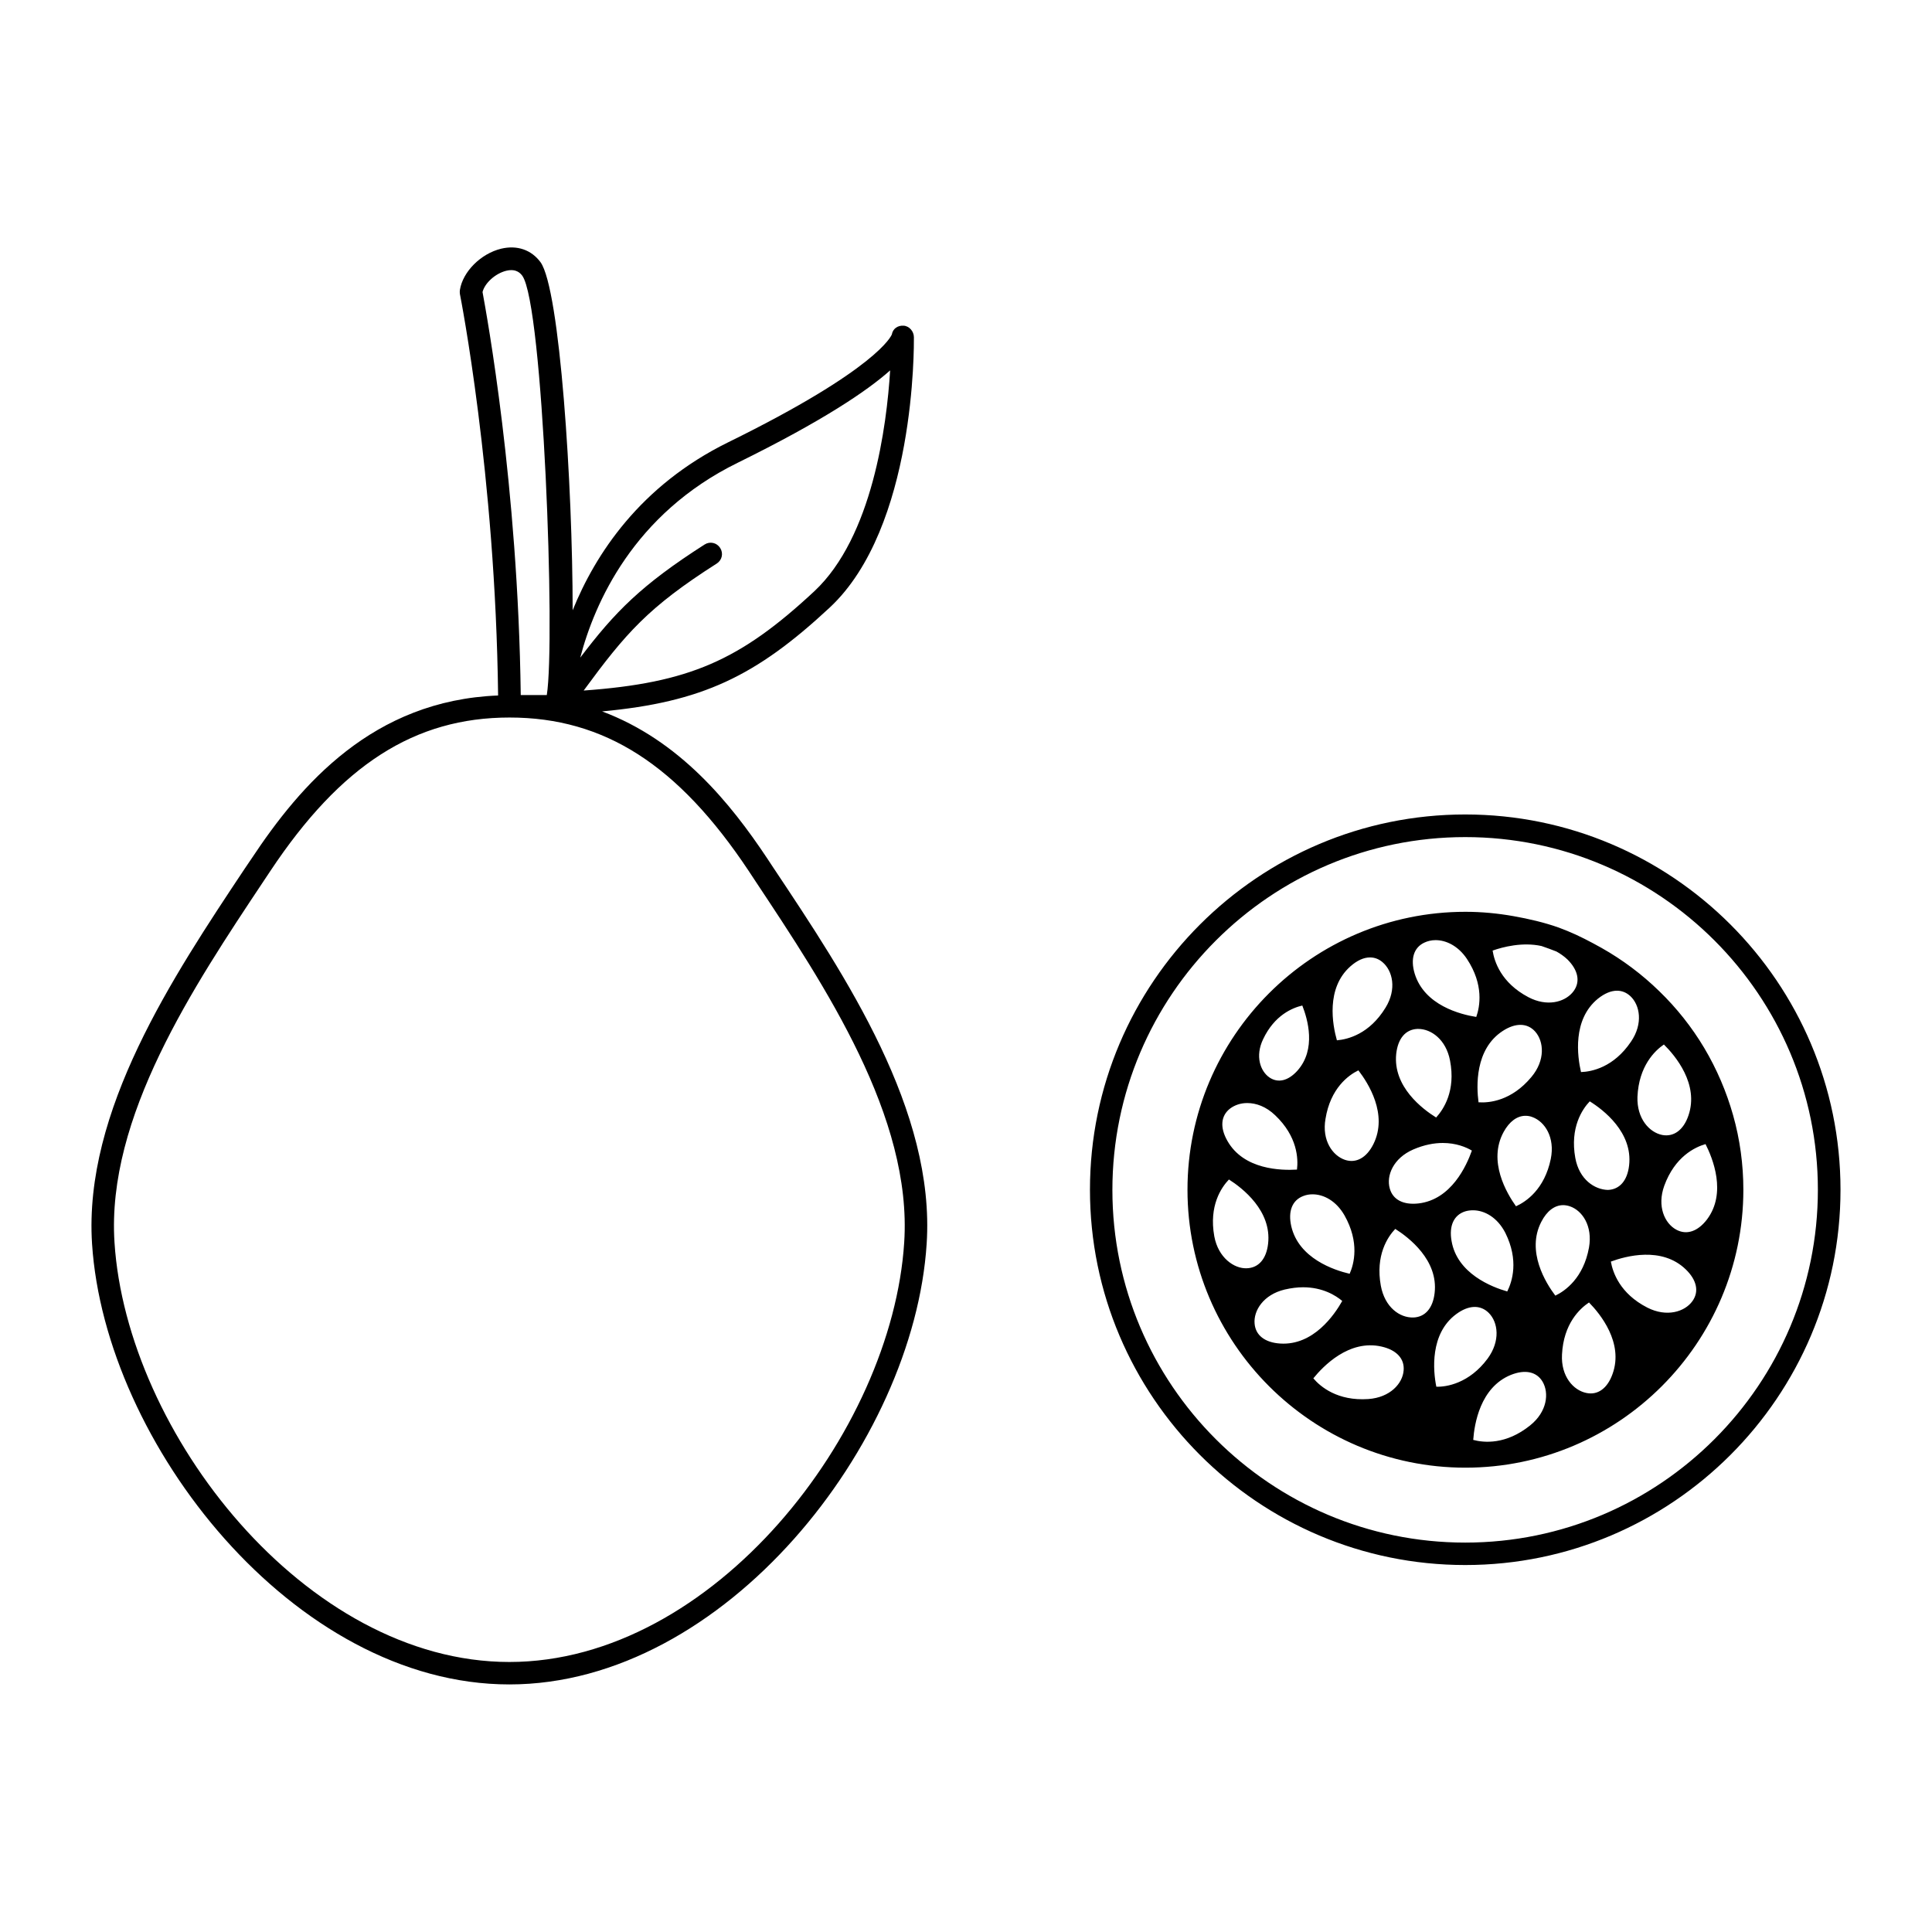 <?xml version="1.0" encoding="UTF-8"?>
<!-- Uploaded to: SVG Repo, www.svgrepo.com, Generator: SVG Repo Mixer Tools -->
<svg fill="#000000" width="800px" height="800px" version="1.1" viewBox="144 144 512 512" xmlns="http://www.w3.org/2000/svg">
 <path d="m349.11 374.2-1.762-2.672c-9.875-14.863-23.328-31.336-43.781-38.996 26.449-2.469 40.707-9.27 60.305-27.508 22.824-21.262 22.32-69.574 22.32-71.641 0-1.562-1.211-2.973-2.719-3.074-1.562-0.102-2.871 0.805-3.125 2.316-0.152 0.352-3.727 9.117-43.43 28.617-23.328 11.488-35.164 29.676-41.16 44.488 0-32.949-3.375-85.145-8.516-92.246-2.418-3.273-6.195-4.586-10.43-3.578-5.391 1.309-10.176 6.098-10.934 10.934-0.051 0.352-0.051 0.707 0 1.059 0.102 0.504 9.422 47.711 10.125 106.41-33.199 1.309-52.344 23.625-65.34 43.227l-1.812 2.672c-19.043 28.617-42.723 64.184-40.457 99.402 3.426 52.898 53.504 116.78 110.59 116.78s107.21-63.883 110.59-116.78c2.316-35.219-21.414-70.84-40.457-99.406zm-9.621-107.56c22.723-11.184 34.41-19.145 40.406-24.484-0.906 14.66-4.684 44.133-20.102 58.543-19.648 18.289-33.102 24.285-61.113 26.301 11.133-15.164 17.078-22.066 35.266-33.656 1.41-0.906 1.812-2.719 0.906-4.133-0.906-1.41-2.719-1.812-4.133-0.906-16.777 10.73-23.781 17.887-32.949 29.977 3.781-14.461 14.109-38.09 41.719-51.641zm-61.316-50.887c2.769-0.656 3.828 0.805 4.231 1.309 5.543 7.609 8.816 96.883 6.5 111.14h-6.902c-0.707-55.621-9.07-101.06-10.125-106.81 0.605-2.414 3.426-4.934 6.297-5.641zm105.45 257.5c-3.223 50.383-50.633 111.19-104.64 111.19s-101.42-60.809-104.64-111.19c-2.168-33.199 20.957-67.863 39.5-95.723l1.812-2.723c18.691-28.113 38.238-40.656 63.379-40.656s44.688 12.543 63.379 40.656l1.762 2.672c18.492 27.859 41.617 62.57 39.449 95.773zm148.68 85.496c-54.863 0-99.453-44.637-99.453-99.453 0-54.863 44.637-99.453 99.453-99.453 54.812 0 99.449 44.59 99.449 99.453 0 54.816-44.637 99.453-99.449 99.453zm0-192.91c-51.539 0-93.508 41.918-93.508 93.508 0 51.539 41.918 93.457 93.508 93.457 51.59 0 93.453-41.969 93.453-93.508s-41.914-93.457-93.453-93.457zm27.102 24.887c-0.754-0.301-1.562-0.605-2.316-0.906-3.828-1.359-7.961-2.316-11.941-3.023-4.231-0.754-8.516-1.16-12.797-1.16-40.605 0-73.656 33.051-73.656 73.656s33.051 73.656 73.656 73.656c40.605 0 73.656-33.051 73.656-73.656 0-6.648-0.906-13.352-2.719-19.75-1.762-6.246-4.332-12.242-7.656-17.836-3.273-5.492-7.305-10.578-11.891-15.012-4.586-4.484-9.773-8.363-15.316-11.488-2.973-1.656-5.945-3.219-9.02-4.481zm-2.922 5.441c1.008 0.555 2.016 1.258 2.922 2.117 2.82 2.82 3.426 5.844 1.664 8.312-0.152 0.152-0.25 0.352-0.402 0.504-2.215 2.519-6.75 3.727-11.637 1.16-7.254-3.828-9.02-9.473-9.473-12.344 2.672-0.957 7.91-2.316 12.949-1.211 1.359 0.453 2.668 0.957 3.977 1.461zm-14.004 47.812c1.512-2.769 3.578-4.281 5.793-4.281 0.605 0 1.258 0.102 1.863 0.352 3.273 1.211 5.996 5.391 4.836 11.082-1.664 8.062-6.551 11.336-9.219 12.543-2.469-3.473-7.508-11.938-3.273-19.695zm0.957 42.27c-4.082-1.16-13.301-4.734-14.762-13.402-0.707-3.981 0.605-6.852 3.578-7.809 0.656-0.203 1.359-0.301 2.117-0.301 3.023 0 6.449 1.863 8.566 5.996 3.625 7.305 1.809 12.898 0.5 15.516zm6.398-56.828c-5.238 6.297-11.133 6.902-14.008 6.699-0.555-4.18-1.008-14.055 6.398-18.895 3.375-2.215 6.551-2.168 8.613 0.152 2.32 2.621 2.723 7.609-1.004 12.043zm-14.609-15.922c-4.18-0.656-13.754-3.074-16.324-11.488-1.16-3.879-0.25-6.902 2.57-8.211 0.855-0.402 1.863-0.656 2.973-0.656 2.769 0 5.996 1.512 8.312 4.988 4.531 6.852 3.426 12.648 2.469 15.367zm-15.621 3.176h0.25c3.426 0 7.356 2.82 8.414 8.363 1.562 8.062-1.715 12.949-3.68 15.113-3.578-2.215-11.488-8.16-10.578-16.879 0.457-4.078 2.473-6.449 5.594-6.598zm-1.059 31.941c2.922-1.258 5.543-1.715 7.809-1.715 3.527 0 6.195 1.109 7.707 2.016-1.41 3.981-5.441 13-14.156 14.008-4.031 0.453-6.801-1.008-7.609-3.981-0.953-3.375 0.91-8.012 6.25-10.328zm-7.356-37.586c-4.281 7.004-9.977 8.414-12.898 8.664-1.16-4.082-2.973-13.805 3.578-19.598 1.762-1.562 3.527-2.367 5.188-2.367 1.211 0 2.316 0.402 3.324 1.258 2.676 2.269 3.832 7.106 0.809 12.043zm-7.203 16.625c2.57 3.324 7.91 11.637 3.981 19.547-1.812 3.629-4.586 5.141-7.508 4.18-3.324-1.109-6.195-5.188-5.188-10.883 1.309-8.105 6.094-11.582 8.715-12.844zm-3.676 38.441c4.031 7.152 2.519 12.848 1.359 15.469-4.133-0.957-13.504-4.082-15.469-12.594-0.906-3.981 0.25-6.902 3.176-8.012 0.754-0.301 1.562-0.453 2.469-0.453 2.922 0 6.246 1.711 8.465 5.59zm-12.496-38.34c-2.418 2.672-5.09 3.324-7.356 1.812-2.469-1.664-3.879-5.691-1.715-10.176 3.023-6.398 7.809-8.312 10.379-8.918 1.41 3.578 3.781 11.59-1.309 17.281zm-5.894 11.789c5.945 5.644 6.144 11.539 5.793 14.41-4.231 0.25-14.105 0.051-18.438-7.609-2.016-3.527-1.762-6.648 0.707-8.566 1.211-0.906 2.769-1.461 4.535-1.461 2.363 0.004 4.984 0.91 7.402 3.227zm-12.242 17.031c3.578 2.266 11.387 8.312 10.379 17.027-0.453 4.031-2.519 6.398-5.644 6.5-3.324 0.152-7.559-2.769-8.613-8.465-1.461-8.113 1.863-12.949 3.879-15.062zm14.762 29.168c1.762-0.402 3.375-0.605 4.887-0.605 5.188 0 8.664 2.168 10.379 3.629-2.066 3.68-7.656 11.84-16.426 11.285-4.031-0.25-6.551-2.168-6.801-5.289-0.301-3.426 2.316-7.66 7.961-9.02zm25.695 15.113c3.981 0.906 6.098 3.223 5.844 6.297-0.25 3.477-3.578 7.203-9.371 7.609-8.16 0.555-12.695-3.273-14.559-5.492 2.617-3.223 9.469-10.379 18.086-8.414zm-0.203-16.121c-1.461-8.062 1.812-12.949 3.828-15.062 3.578 2.266 11.438 8.262 10.43 16.977-0.453 4.031-2.519 6.398-5.644 6.5-3.625 0.102-7.555-2.719-8.613-8.414zm20 7.508c3.273-2.418 6.398-2.519 8.613-0.301 2.469 2.469 3.125 7.406-0.301 12.09-4.887 6.602-10.984 7.559-13.602 7.457-0.855-4.184-1.762-14.059 5.289-19.246zm14.461 16.121c3.777-1.512 6.852-0.855 8.414 1.812 1.762 3.023 1.211 7.961-3.324 11.586-6.398 5.141-12.242 4.586-15.062 3.828 0.301-4.176 1.812-13.902 9.973-17.227zm8.062-40.555c1.461-2.871 3.527-4.434 5.793-4.434 0.555 0 1.16 0.102 1.762 0.301 3.324 1.109 6.098 5.238 5.09 10.934-1.461 8.062-6.297 11.488-8.918 12.746-2.519-3.324-7.758-11.738-3.727-19.547zm23.777-47.762c-4.586 6.801-10.379 7.961-13.25 8.062-0.957-4.133-2.316-13.906 4.484-19.445 1.762-1.41 3.477-2.117 5.039-2.117 1.309 0 2.469 0.453 3.527 1.41 2.566 2.367 3.473 7.305 0.199 12.09zm8.715 0.754c3.023 2.973 9.371 10.531 6.5 18.844-1.309 3.828-3.879 5.691-6.902 5.141-3.426-0.656-6.801-4.332-6.602-10.125 0.355-8.164 4.637-12.246 7.004-13.859zm-19.648 15.066c3.578 2.215 11.438 8.211 10.43 16.977-0.453 4.031-2.519 6.398-5.644 6.5-3.477-0.102-7.559-2.719-8.613-8.465-1.461-8.059 1.863-12.949 3.828-15.012zm-0.199 53.301c2.973 3.023 9.219 10.68 6.246 18.941-1.359 3.828-3.93 5.691-6.953 5.039-3.426-0.707-6.75-4.383-6.449-10.176 0.406-8.211 4.738-12.191 7.156-13.805zm5.793-10.832c3.93-1.461 13.504-4.082 19.852 2.066 2.922 2.82 3.578 5.894 1.762 8.414-2.016 2.82-6.801 4.332-11.941 1.715-7.305-3.731-9.168-9.371-9.672-12.195zm17.332-8.465c-3.074-1.664-5.141-6.195-3.176-11.637 2.82-7.707 8.113-10.227 10.934-11.035 1.914 3.777 5.644 12.949 0.402 19.949-2.418 3.18-5.391 4.234-8.16 2.723z"/>
</svg>